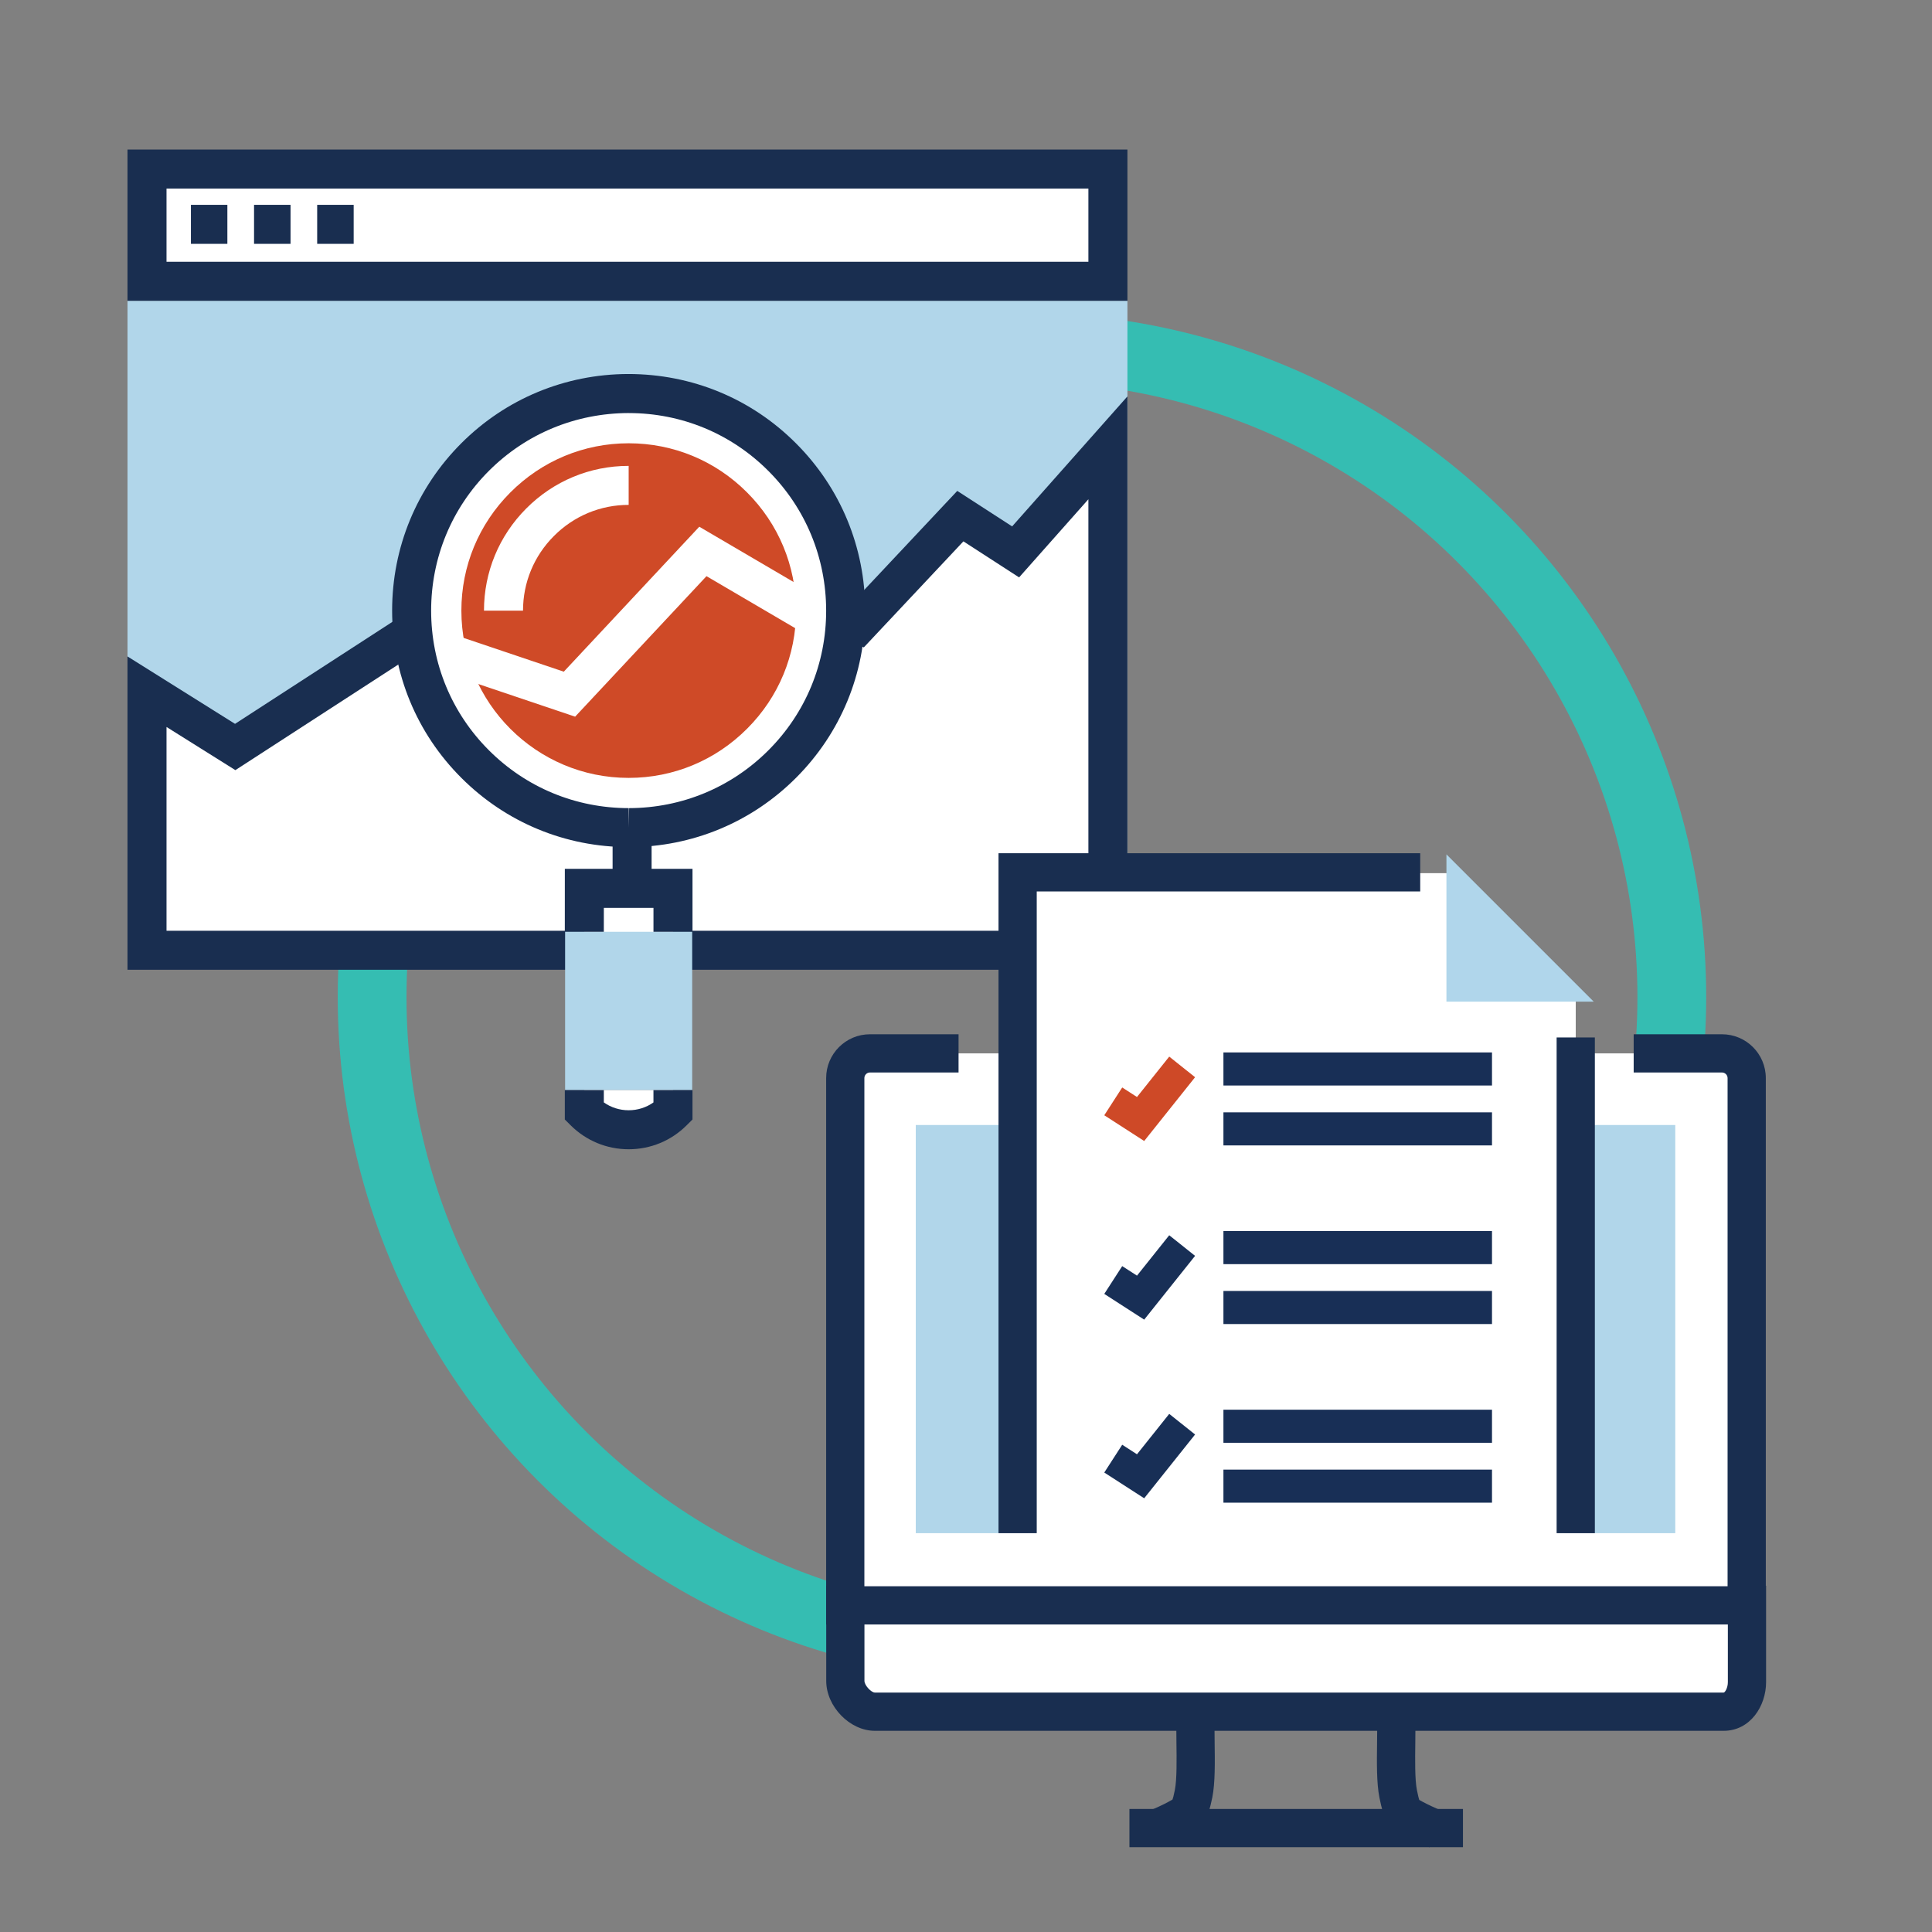 <?xml version="1.0" encoding="UTF-8"?>
<svg id="Layer_1" data-name="Layer 1" xmlns="http://www.w3.org/2000/svg" viewBox="0 0 836.99 836.99">
  <rect x="0" y="0" width="836.99" height="836.99" fill="#808080" stroke="none"/>
  <defs>
    <style>
      .cls-1 {
        fill: #b1d6ea;
      }

      .cls-2 {
        fill: none;
        stroke: #35bdb2;
        stroke-miterlimit: 10;
        stroke-width: 29.79px;
      }

      .cls-3 {
        fill: #ce4927;
      }

      .cls-4 {
        fill: #182f56;
      }

      .cls-5 {
        fill: #fff;
      }

      .cls-6 {
        fill: #192e50;
      }

      .cls-7 {
        fill: #b0d6eb;
      }

      .cls-8 {
        fill: #cf4a27;
      }
    </style>
  </defs>
  <circle class="cls-2" cx="442.74" cy="431.96" r="281.53"/>
  <g>
    <rect class="cls-1" x="55.24" y="130.3" width="433.19" height="281.38"/>
    <g>
      <rect class="cls-5" x="63.69" y="73.25" width="416.28" height="48.6"/>
      <path class="cls-6" d="M488.43,130.3H55.24v-65.51h433.19v65.51ZM72.14,113.4h399.38v-31.7H72.14v31.7Z"/>
    </g>
    <g>
      <polygon class="cls-5" points="479.97 411.68 63.69 411.68 63.69 299.67 101.9 323.62 177.97 274.31 245.59 298.26 307.57 237.68 372.37 270.08 416.04 223.59 439.99 239.09 479.97 194.01 479.97 411.68"/>
      <path class="cls-6" d="M488.43,420.13H55.24v-135.74l46.58,29.2,75.04-48.64,66.58,23.58,62.52-61.1,64.56,32.28,44.19-47.04,23.77,15.38,49.94-56.31v248.39ZM72.14,403.23h399.38v-186.94l-30.02,33.85-24.13-15.61-43.15,45.94-65.05-32.53-61.44,60.05-68.66-24.32-77.1,49.97-29.83-18.7v88.28Z"/>
    </g>
    <rect class="cls-6" x="82.71" y="88.74" width="15.79" height="16.9"/>
    <rect class="cls-6" x="110.06" y="88.74" width="15.81" height="16.9"/>
    <rect class="cls-6" x="137.41" y="88.74" width="15.81" height="16.9"/>
    <g>
      <path class="cls-5" d="M366.36,264.5c-.02-25.15-9.79-48.78-27.54-66.51-17.77-17.79-41.45-27.56-66.66-27.51-25.09.07-48.67,9.85-66.34,27.53-36.65,36.68-36.65,96.36.03,133,17.8,17.8,41.5,27.56,66.71,27.52,25.09-.06,48.63-9.84,66.3-27.52,17.74-17.74,27.52-41.37,27.5-66.51Z"/>
      <path class="cls-6" d="M272.4,366.99c-27.43,0-53.19-10.65-72.53-30-19.34-19.31-29.99-45.05-29.99-72.46,0-27.41,10.64-53.15,29.96-72.49,19.27-19.28,44.95-29.94,72.3-30.01,27.62,0,53.34,10.65,72.66,29.99,19.34,19.32,30,45.05,30.02,72.47.02,27.4-10.63,53.14-29.98,72.5-19.27,19.28-44.94,29.93-72.26,30h-.18ZM272.36,178.94c-23.03.06-44.48,8.96-60.57,25.06-16.13,16.14-25.01,37.64-25.01,60.54,0,22.9,8.89,44.38,25.04,60.51,16.15,16.15,37.66,25.05,60.58,25.05v8.45l.15-8.45c22.81-.06,44.25-8.95,60.34-25.05,16.15-16.16,25.04-37.65,25.02-60.53-.02-22.9-8.92-44.4-25.06-60.53-16.13-16.15-37.61-25.04-60.48-25.04Z"/>
    </g>
    <path class="cls-8" d="M323.72,315.63c-13.74,13.79-31.96,21.37-51.35,21.37-39.98.03-72.5-32.48-72.49-72.46,0-19.29,7.51-37.44,21.16-51.14,13.72-13.78,31.95-21.36,51.3-21.36,19.35,0,37.54,7.52,51.26,21.25,13.71,13.69,21.26,31.9,21.28,51.22,0,19.27-7.49,37.42-21.15,51.11Z"/>
    <path class="cls-5" d="M226.57,264.55h-16.9c0-16.69,6.5-32.41,18.3-44.25,11.85-11.91,27.61-18.47,44.38-18.47v16.9c-12.23,0-23.74,4.79-32.4,13.5-8.63,8.65-13.37,20.13-13.37,32.32Z"/>
    <rect class="cls-1" x="244.82" y="384.87" width="55.05" height="87.39"/>
    <g>
      <polyline class="cls-5" points="253.14 403.68 253.15 384.86 291.56 384.87 291.56 403.68"/>
      <polygon class="cls-6" points="261.59 403.68 244.69 403.67 244.7 376.41 300.01 376.41 300.01 403.68 283.1 403.68 283.1 393.32 261.6 393.32 261.59 403.68"/>
    </g>
    <g>
      <path class="cls-5" d="M291.56,472.26c0,3.07,0,6.14,0,9.22-10.59,10.61-27.8,10.6-38.41,0v-9.22"/>
      <path class="cls-6" d="M272.36,497.89h0c-9.51,0-18.46-3.71-25.19-10.43l-2.48-2.47v-12.72h16.9v5.32c3.13,2.21,6.86,3.4,10.76,3.4h0c3.9,0,7.62-1.19,10.74-3.39v-5.33h16.91v12.72s-2.48,2.47-2.48,2.47c-6.72,6.73-15.66,10.43-25.18,10.43Z"/>
    </g>
    <rect class="cls-6" x="265.39" y="359.23" width="16.9" height="20.83"/>
    <polygon class="cls-5" points="249.16 310.48 193.06 291.57 198.46 275.55 244.25 290.99 302.95 228.19 355.11 258.77 346.56 273.35 306.07 249.61 249.16 310.48"/>
  </g>
  <g>
    <polygon class="cls-5" points="682.65 516.93 441.03 516.93 441.03 378.28 626.61 378.28 682.65 433.95 682.65 516.93"/>
    <g>
      <g>
        <path class="cls-5" d="M366.22,695.26v32.94c0,6.31,6.46,13.35,12.77,13.35h367.75c6.31,0,10.09-6.49,10.09-12.81v-33.48h-390.61Z"/>
        <path class="cls-6" d="M746.74,749.83h-367.75c-10.82,0-21.05-10.51-21.05-21.63v-41.22h407.17v41.76c0,10.37-6.87,21.09-18.37,21.09ZM374.5,703.53v24.66c0,1.99,2.99,5.07,4.49,5.07h367.75c.53,0,1.81-1.96,1.81-4.53v-25.2h-374.06Z"/>
      </g>
      <path class="cls-6" d="M503.31,800.23l-6.57-15.2c4.11-1.77,7.5-3.36,9.31-4.36l.56-.31c.52-.29.97-.5,1.34-.75.18-.47.52-1.58,1.02-4.12.91-4.56.79-13.4.69-20.49-.07-5.29-.14-10.28.16-13.88l16.5,1.36c-.23,2.82-.17,7.42-.11,12.3.12,8.69.24,17.67-1.01,23.93-1.96,9.88-4.37,12.7-10.62,16.14l-.55.31c-3.11,1.71-8.06,3.9-10.74,5.06Z"/>
      <path class="cls-6" d="M619.31,800.28c-3.35-1.46-7.94-3.52-10.79-5.08l-.39-.22c-6.77-3.76-8.64-6.65-10.54-16.27-1.24-6.27-1.12-15.11-1.01-23.67.06-4.79.13-9.31-.1-12.12l16.5-1.34c.29,3.59.23,8.5.16,13.69-.09,6.98-.21,15.67.7,20.23.51,2.57.83,3.74,1.02,4.27.37.23.81.45,1.32.73,2.09,1.14,5.45,2.72,9.75,4.59l-6.61,15.18Z"/>
      <rect class="cls-6" x="489.3" y="783.69" width="144.49" height="16.56"/>
      <g>
        <path class="cls-5" d="M415.28,456.35h-38.39c-5.9,0-10.69,4.8-10.69,10.7v228.44h390.52v-228.44c0-5.89-4.8-10.7-10.7-10.7h-38.26"/>
        <path class="cls-6" d="M764.99,703.76h-407.08v-236.72c0-10.46,8.51-18.97,18.97-18.97h38.39v16.56h-38.39c-1.33,0-2.41,1.09-2.41,2.42v220.16h373.96v-220.16c0-1.33-1.09-2.42-2.42-2.42h-38.26v-16.56h38.26c10.47,0,18.98,8.51,18.98,18.97v236.72Z"/>
      </g>
      <g>
        <rect class="cls-1" x="396.73" y="487.38" width="48.56" height="176.83"/>
        <rect class="cls-1" x="677.74" y="487.38" width="48.03" height="176.83"/>
      </g>
      <rect class="cls-6" x="674.37" y="449.45" width="16.56" height="214.76"/>
      <polygon class="cls-6" points="449.14 664.21 432.58 664.21 432.58 369.64 615.27 369.64 615.27 386.2 449.14 386.2 449.14 664.21"/>
      <polygon class="cls-7" points="626.63 433.95 690.45 433.95 626.63 370.13 626.63 433.95"/>
      <rect class="cls-4" x="530.02" y="455.94" width="116.35" height="14.33"/>
      <rect class="cls-4" x="530.02" y="481.89" width="116.35" height="14.33"/>
      <polygon class="cls-3" points="495.69 494.31 478.4 483.16 486.17 471.12 492.57 475.25 506.54 457.75 517.74 466.68 495.69 494.31"/>
      <rect class="cls-4" x="530.02" y="533.33" width="116.35" height="14.33"/>
      <rect class="cls-4" x="530.02" y="559.28" width="116.35" height="14.33"/>
      <polygon class="cls-4" points="495.69 571.7 478.4 560.55 486.17 548.51 492.57 552.64 506.54 535.14 517.74 544.07 495.69 571.7"/>
      <rect class="cls-4" x="530.02" y="610.72" width="116.35" height="14.33"/>
      <rect class="cls-4" x="530.02" y="636.67" width="116.35" height="14.33"/>
      <polygon class="cls-4" points="495.69 649.09 478.4 637.94 486.17 625.9 492.57 630.03 506.54 612.53 517.74 621.46 495.69 649.09"/>
    </g>
  </g>
</svg>